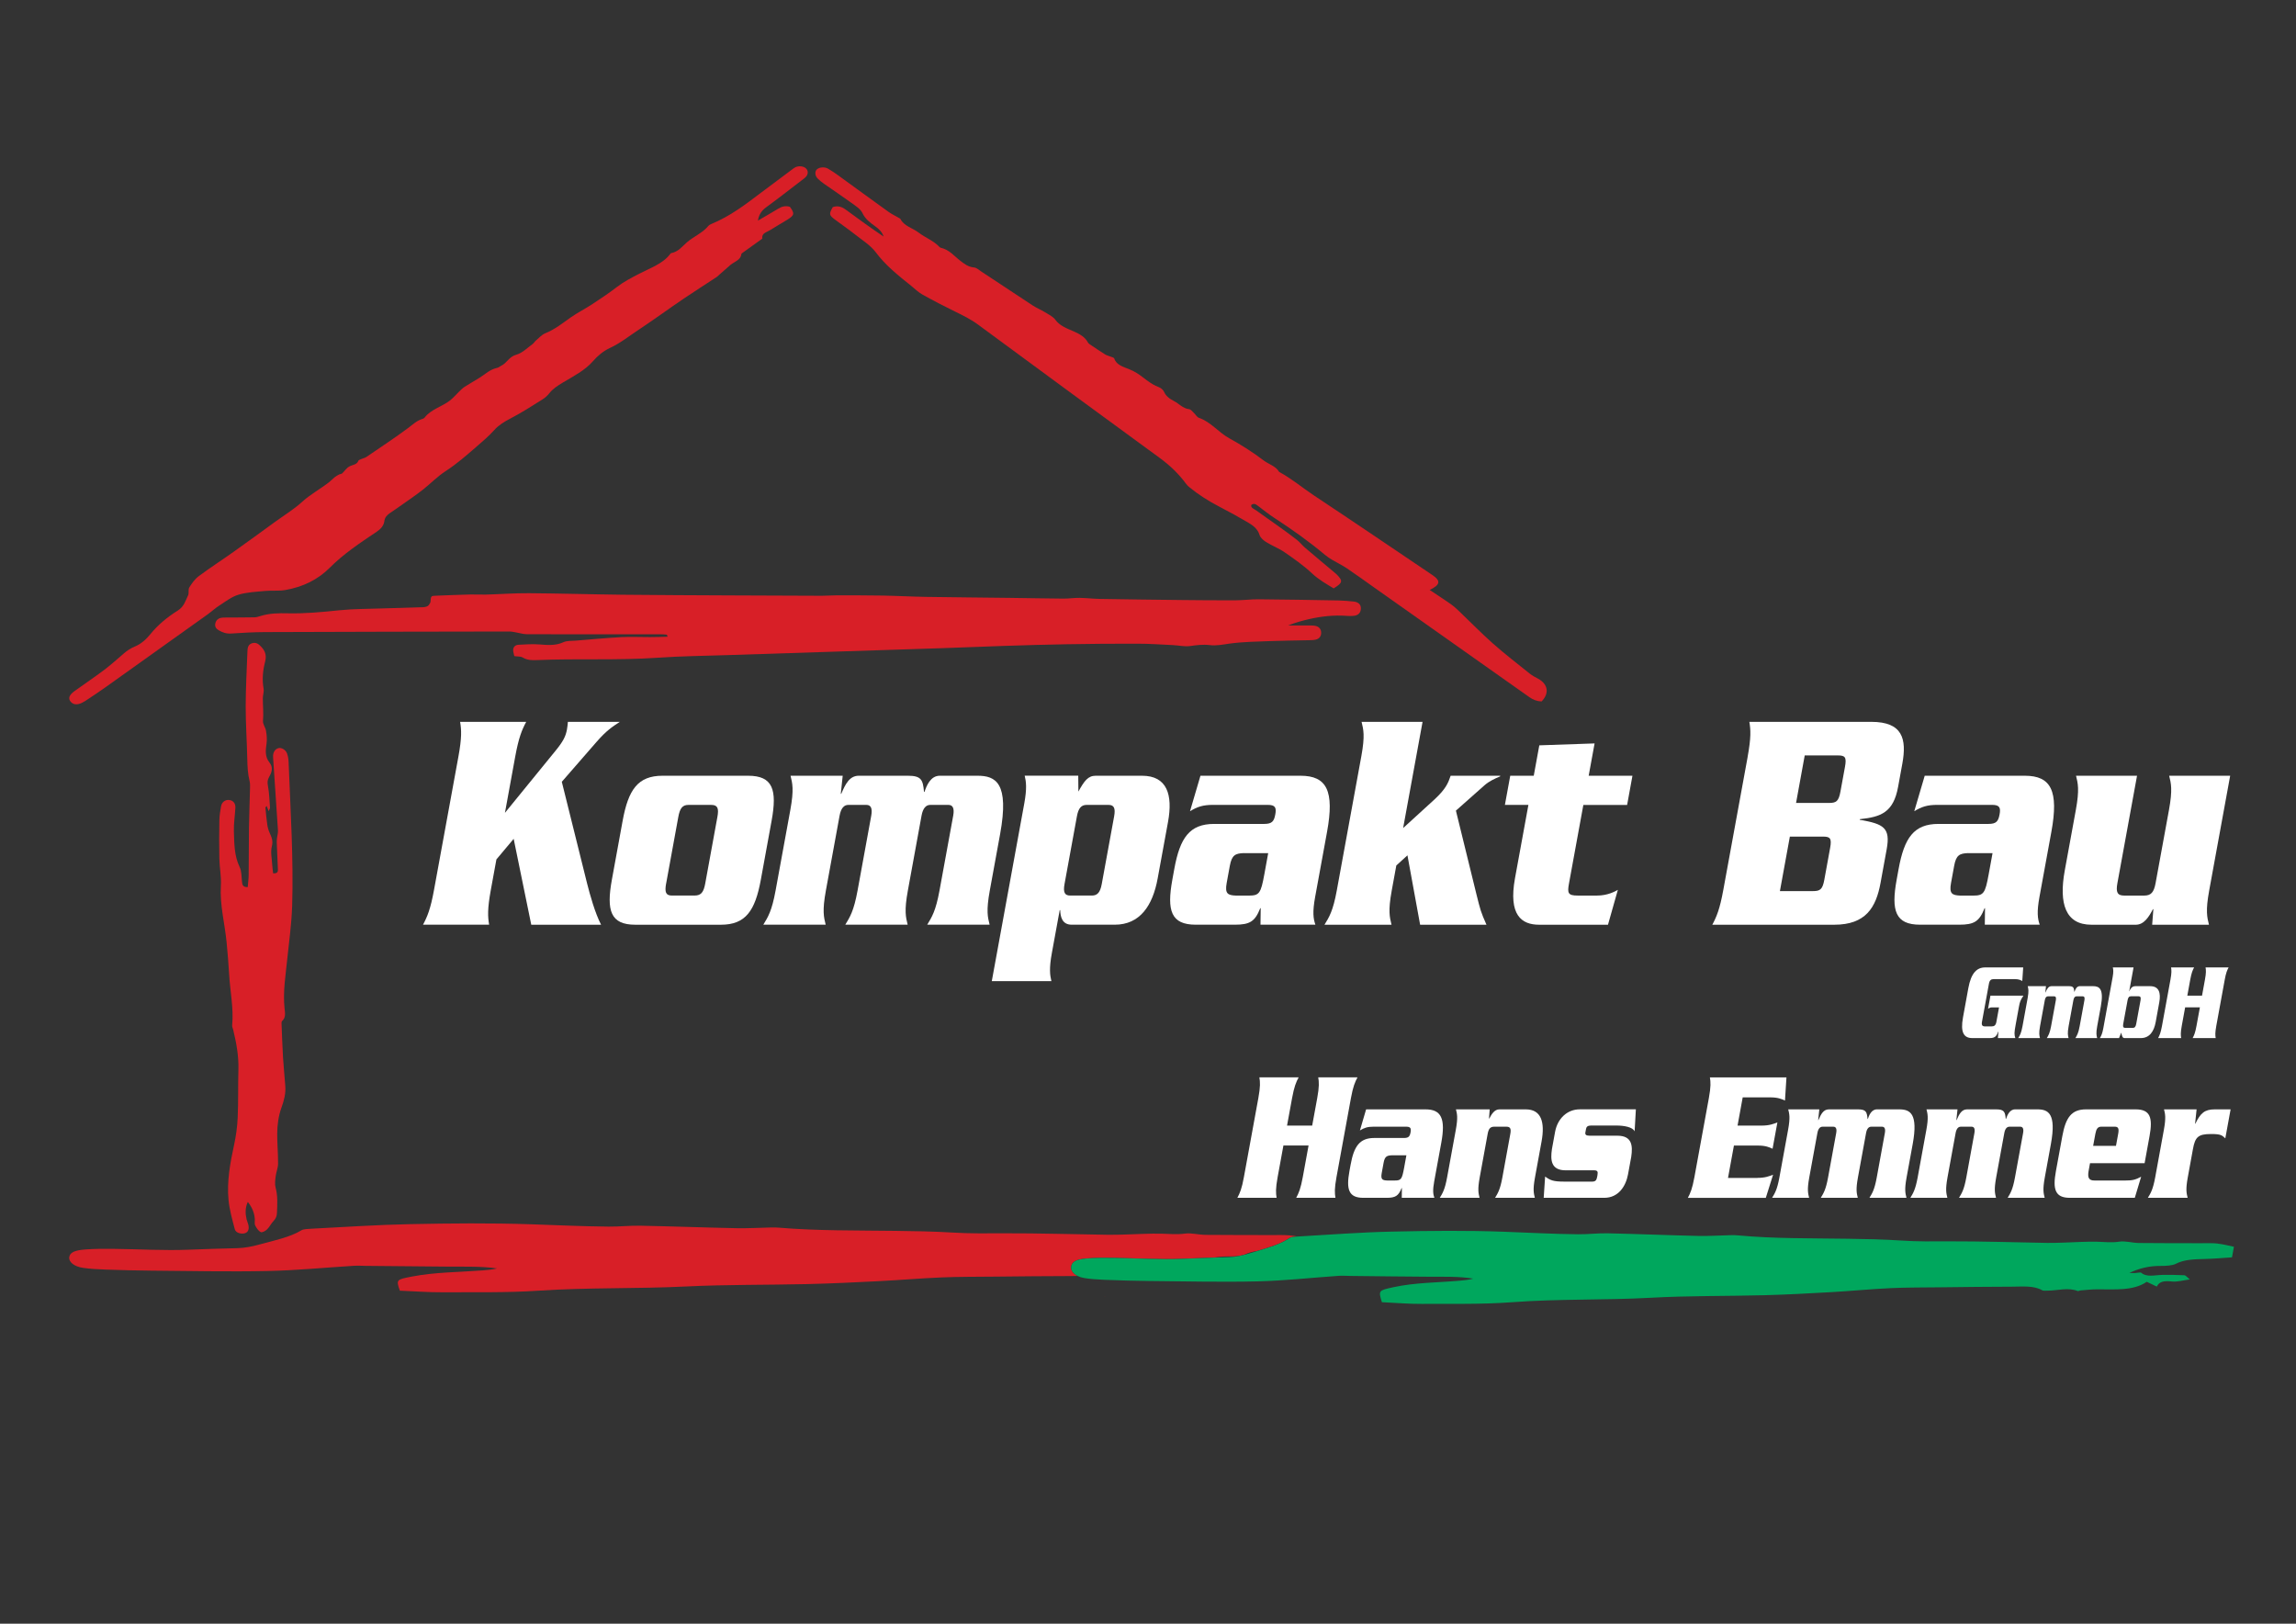 <?xml version="1.0" encoding="UTF-8"?>
<svg xmlns="http://www.w3.org/2000/svg" xmlns:xlink="http://www.w3.org/1999/xlink" id="Ebene_1" viewBox="0 0 841.89 595.28">
  <rect x="0" y="0" width="841.89" height="595.28" fill="#333333" stroke="none"/>
  <defs>
    <style>.cls-1{fill:none;}.cls-2{clip-path:url(#clippath);}.cls-3{fill:#00a75d;}.cls-4{fill:#fff;}.cls-5{fill:#d81f27;}</style>
    <clipPath id="clippath">
      <rect class="cls-1" width="841.89" height="595.28"></rect>
    </clipPath>
  </defs>
  <g class="cls-2">
    <g>
      <path class="cls-4" d="M215.25,323.8c1.09,4.3,2.89,10.81,5.15,15.22h-25.6l-6.45-31.49-6.33,7.55-2.04,11.15c-1.3,7.09-1.12,9.88-.63,12.78h-24.24c1.56-2.9,2.75-5.7,4.04-12.78l8.93-48.8c1.3-7.09,1.12-9.88,.63-12.79h24.24c-1.56,2.91-2.75,5.7-4.04,12.79l-3.76,20.57,18.37-22.54c3.07-3.72,3.92-5.58,4.37-8.02,.17-.93,.26-1.86,.34-2.79h19.03c-2.82,1.86-4.84,3.14-8.51,7.33l-12.75,14.64,9.25,37.19h0Z"></path>
      <path class="cls-4" d="M278.98,322.52c-2.08,11.38-5.58,16.5-14.62,16.5h-31.41c-9.04,0-10.67-5.11-8.59-16.5l3.95-21.62c2.08-11.39,5.58-16.5,14.62-16.5h31.41c9.05,0,10.67,5.11,8.59,16.5l-3.95,21.62h0Zm-34.73,1.39c-.57,3.14-.13,4.41,2.09,4.41h8.37c2.39,0,3.31-1.28,3.88-4.41l4.46-24.4c.58-3.14,.12-4.42-2.26-4.42h-8.36c-2.22,0-3.14,1.28-3.71,4.42l-4.46,24.4h0Z"></path>
      <path class="cls-4" d="M309,284.4l-.7,6.62h.17c1.49-3.49,3-6.62,6.42-6.62h18.01c4.95,0,5.53,1.51,5.91,5.93h.17c.75-2.21,2.19-5.93,5.61-5.93h13.83c6.66,0,11.74,2.55,8.3,21.38l-3.78,20.68c-1.38,7.55-.76,9.76-.07,12.55h-22.88c1.7-2.79,3.13-5,4.51-12.55l5.02-27.42c.51-2.79-.22-3.95-1.75-3.95h-6.66c-1.54,0-2.69,1.16-3.2,3.95l-5.01,27.42c-1.38,7.55-.76,9.76-.08,12.55h-22.87c1.7-2.79,3.13-5,4.51-12.55l5.01-27.42c.51-2.79-.22-3.95-1.75-3.95h-6.66c-1.54,0-2.69,1.16-3.2,3.95l-5.02,27.42c-1.38,7.55-.76,9.76-.08,12.55h-22.87c1.71-2.79,3.13-5,4.51-12.55l5.4-29.51c1.38-7.55,.76-9.76,.08-12.55h19.12Z"></path>
      <path class="cls-4" d="M395.37,284.4l.05,5.81c2.17-3.95,3.54-5.81,6.35-5.81h16.98c9.22,0,11.36,6.97,9.53,16.97l-3.79,20.68c-1.82,9.99-6.51,16.96-15.73,16.96h-15.79c-3.67,0-4.12-3.14-4.23-5.35h-.17l-2.89,15.8c-1.02,5.58-.7,8.02-.16,10.23h-21.85l11.9-65.08c1.02-5.58,.7-8.02,.16-10.23h19.63v.02Zm-5.04,39.74c-.55,3.02,.09,4.18,2.05,4.18h8.02c1.97,0,3.03-1.16,3.58-4.18l4.55-24.87c.55-3.02-.09-4.18-2.05-4.18h-8.02c-1.97,0-3.03,1.16-3.58,4.18l-4.55,24.87Z"></path>
      <path class="cls-4" d="M476.88,284.4c9.64,0,12.46,5.58,9.72,20.57l-4.36,23.82c-1.02,5.58-.7,8.02,.09,10.22h-20.14l.08-6.04h-.17c-1.92,4.88-3.84,6.04-9.3,6.04h-14.34c-9.05,0-10.67-5.11-8.59-16.5l.72-3.95c2.08-11.39,5.58-16.5,14.63-16.5h18.35c2.82,0,3.59-.93,4.05-3.49,.45-2.44,.04-3.49-2.77-3.49h-20.05c-3.76,0-5.76,.7-8.45,2.32l3.83-13.01h36.7Zm-20.81,28.36c-3.09,.12-4.39,.7-5.12,4.65l-1.15,6.28c-.72,3.95,.37,4.53,3.42,4.65h4.69c3.84,0,4.42-.81,5.69-7.79l1.42-7.78h-8.95Z"></path>
      <path class="cls-4" d="M512,317.29l-1.68,9.18c-1.38,7.56-.76,9.76-.08,12.55h-24.58c1.71-2.79,3.13-5,4.51-12.55l9.01-49.27c1.38-7.55,.76-9.76,.08-12.55h22.36l-7.12,38.93,11.58-10.57c4.11-3.84,4.92-5.93,5.84-8.6h18.18l-.04,.23c-1.94,.81-3.99,1.74-5.72,3.25l-10.49,9.3,7.53,30.68c1.43,5.7,1.56,6.39,3.68,11.16h-24.33l-4.65-25.45-4.09,3.72h0Z"></path>
      <path class="cls-4" d="M564.43,273.25l20.27-.7-2.17,11.86h16.05l-1.95,10.69h-16.05l-5.27,28.82c-.64,3.49-.39,4.41,3.2,4.41h7.08c3.92,0,6.59-1.51,7.64-2.09l-3.62,12.78h-25.26c-6.4,0-11.31-3.48-8.83-17.08l4.91-26.84h-8.62l1.96-10.69h8.62l2.04-11.16Z"></path>
      <path class="cls-4" d="M640.82,277.43c1.3-7.09,1.12-9.88,.63-12.79h44.72c11.52,0,13.02,6.28,11.37,15.34l-1.55,8.49c-1.72,9.41-6.29,11.04-14.03,11.85l-.04,.23c8.77,1.51,11.33,2.9,9.88,10.81l-2.25,12.32c-1.66,9.07-5.45,15.34-16.97,15.34h-44.72c1.56-2.9,2.75-5.7,4.04-12.78l8.93-48.8h-.01Zm11.82,49.26h12.12c2.64,0,3.52-.58,4.18-4.18l2.12-11.62c.66-3.6,0-4.18-2.64-4.18h-12.12l-3.65,19.99h0Zm5.91-32.32h12.12c2.65,0,3.52-.58,4.18-4.18l1.66-9.06c.66-3.6,0-4.18-2.64-4.18h-12.12l-3.18,17.43h-.02Z"></path>
      <path class="cls-4" d="M742.47,284.4c9.64,0,12.46,5.58,9.72,20.57l-4.36,23.82c-1.02,5.58-.7,8.02,.09,10.22h-20.14l.08-6.04h-.17c-1.92,4.88-3.83,6.04-9.3,6.04h-14.34c-9.05,0-10.67-5.11-8.59-16.5l.72-3.95c2.08-11.39,5.58-16.5,14.62-16.5h18.35c2.82,0,3.58-.93,4.05-3.49,.45-2.44,.04-3.49-2.77-3.49h-20.06c-3.75,0-5.76,.7-8.45,2.32l3.83-13.01h36.72Zm-20.8,28.36c-3.1,.12-4.4,.7-5.12,4.65l-1.15,6.28c-.73,3.95,.37,4.53,3.42,4.65h4.69c3.84,0,4.42-.81,5.69-7.79l1.42-7.78h-8.95Z"></path>
      <path class="cls-4" d="M789.15,339.02l.44-5.7h-.16c-1.45,2.79-3.26,5.7-6.26,5.7h-16.3c-9.47,0-11.99-7.67-9.77-19.87l4.06-22.19c1.38-7.55,.76-9.76,.08-12.55h22.36l-7.2,39.39c-.62,3.37,.03,4.53,2.5,4.53h7.34c2.47,0,3.54-1.16,4.16-4.53l4.91-26.84c1.38-7.55,.76-9.76,.08-12.55h22.36l-7.69,42.07c-1.38,7.55-.76,9.76-.08,12.55h-20.83Z"></path>
      <path class="cls-4" d="M481.15,412.65l1.85-10.08c.77-4.21,.66-5.86,.37-7.59h14.39c-.92,1.73-1.63,3.38-2.4,7.59l-5.3,28.98c-.77,4.21-.67,5.87-.38,7.59h-14.39c.93-1.73,1.64-3.38,2.41-7.59l2.12-11.59h-9.22l-2.12,11.59c-.77,4.21-.67,5.87-.38,7.59h-14.39c.93-1.73,1.64-3.38,2.4-7.59l5.3-28.98c.77-4.21,.67-5.86,.38-7.59h14.39c-.92,1.73-1.63,3.38-2.4,7.59l-1.85,10.08h9.22Z"></path>
      <path class="cls-4" d="M522.72,406.71c5.73,0,7.4,3.32,5.77,12.21l-2.59,14.15c-.61,3.31-.42,4.76,.05,6.07h-11.95l.04-3.59h-.1c-1.14,2.9-2.28,3.59-5.52,3.59h-8.51c-5.37,0-6.34-3.04-5.1-9.8l.43-2.35c1.23-6.76,3.31-9.79,8.68-9.79h10.89c1.67,0,2.13-.55,2.41-2.07,.26-1.45,.03-2.07-1.65-2.07h-11.91c-2.23,0-3.42,.41-5.01,1.38l2.27-7.73h21.8Zm-12.35,16.84c-1.83,.07-2.61,.41-3.04,2.76l-.68,3.72c-.43,2.35,.21,2.69,2.03,2.76h2.79c2.28,0,2.62-.48,3.38-4.62l.84-4.62h-5.32Z"></path>
      <path class="cls-4" d="M546.24,406.71l-.26,3.38h.1c.86-1.65,1.93-3.38,3.7-3.38h9.68c5.62,0,7.12,4.56,5.79,11.8l-2.41,13.18c-.82,4.49-.45,5.79-.05,7.45h-14.59c1.01-1.66,1.86-2.97,2.68-7.45l2.91-15.94c.37-2-.01-2.69-1.48-2.69h-4.36c-1.47,0-2.11,.68-2.47,2.69l-2.91,15.94c-.82,4.49-.45,5.79-.05,7.45h-14.59c1.01-1.66,1.86-2.97,2.68-7.45l3.21-17.53c.82-4.48,.45-5.79,.04-7.45h12.38Z"></path>
      <path class="cls-4" d="M593.07,416.37c5.47,0,5.64,3.79,5.07,7.73l-1.19,6.48c-.76,4.14-3.39,8.56-8.71,8.56h-22.2l.52-7.8c1.92,1.38,2.9,1.86,7.1,1.86h10.09c1.22,0,1.64-.42,1.89-1.72l.12-.7c.24-1.31-.04-1.72-1.25-1.72h-10.39c-5.48,0-5.64-3.8-5.06-7.8l1.15-6.28c.91-4.96,4.5-8.28,9.06-8.28h20.57l-.46,8.08c-.67-1.59-3.92-2.14-6.7-2.14h-9.27c-1.16,0-1.7,.42-1.83,1.17l-.26,1.38c-.13,.76,.24,1.17,1.41,1.17h10.34Z"></path>
      <path class="cls-4" d="M644.36,431.83c2.89,0,4.42-.62,5.79-1.17l-2.67,8.49h-28.58c.92-1.73,1.63-3.38,2.4-7.59l5.3-28.98c.77-4.21,.67-5.86,.38-7.59h28.07l-.54,8.49c-1.22-.55-2.52-1.17-5.41-1.17h-10.09l-1.89,10.35h8.82c2.84,0,4.37-.62,5.79-1.17l-1.77,9.66c-1.22-.56-2.52-1.17-5.36-1.17h-8.81l-2.17,11.87h10.74v-.02Z"></path>
      <path class="cls-4" d="M667.1,406.71l-.42,3.93h.1c.89-2.07,1.78-3.93,3.81-3.93h10.69c2.94,0,3.28,.9,3.51,3.52h.1c.44-1.31,1.3-3.52,3.33-3.52h8.21c3.95,0,6.97,1.52,4.92,12.7l-2.25,12.28c-.82,4.49-.45,5.79-.04,7.45h-13.58c1.02-1.66,1.86-2.97,2.68-7.45l2.97-16.28c.3-1.66-.13-2.34-1.04-2.34h-3.95c-.91,0-1.6,.68-1.9,2.34l-2.98,16.28c-.82,4.49-.46,5.79-.05,7.45h-13.58c1.01-1.66,1.86-2.97,2.68-7.45l2.98-16.28c.3-1.66-.13-2.34-1.04-2.34h-3.96c-.91,0-1.6,.68-1.9,2.34l-2.98,16.28c-.82,4.49-.45,5.79-.05,7.45h-13.58c1.01-1.66,1.86-2.97,2.68-7.45l3.2-17.53c.82-4.48,.45-5.79,.04-7.45h11.4Z"></path>
      <path class="cls-4" d="M717.77,406.71l-.42,3.93h.1c.89-2.07,1.78-3.93,3.81-3.93h10.69c2.94,0,3.28,.9,3.51,3.52h.1c.44-1.31,1.3-3.52,3.33-3.52h8.21c3.95,0,6.97,1.52,4.92,12.7l-2.24,12.28c-.82,4.49-.45,5.79-.04,7.45h-13.58c1.01-1.66,1.86-2.97,2.68-7.45l2.98-16.28c.3-1.66-.13-2.34-1.04-2.34h-3.95c-.91,0-1.6,.68-1.9,2.34l-2.98,16.28c-.82,4.49-.46,5.79-.05,7.45h-13.58c1.01-1.66,1.86-2.97,2.68-7.45l2.97-16.28c.3-1.66-.12-2.34-1.04-2.34h-3.95c-.91,0-1.59,.68-1.9,2.34l-2.98,16.28c-.81,4.49-.45,5.79-.04,7.45h-13.58c1.01-1.66,1.85-2.97,2.68-7.45l3.2-17.53c.82-4.48,.45-5.79,.04-7.45h11.37Z"></path>
      <path class="cls-4" d="M766.36,426.44l-.55,3.04c-.38,2.35,.21,3.31,2.13,3.31h11.5c2.28,0,3.53-.21,5.67-1.38l-2.33,7.73h-23.82c-5.37,0-6.34-3.04-5.1-9.8l2.35-12.83c1.24-6.76,3.32-9.8,8.69-9.8h18.19c5.37,0,6.34,3.04,5.1,9.8l-1.81,9.93h-20.02Zm9.52-6.35l.81-4.41c.34-1.86,.08-2.62-1.24-2.62h-4.92c-1.32,0-1.86,.76-2.21,2.62l-.81,4.41h8.37Z"></path>
      <path class="cls-4" d="M805.44,406.71l-.55,5.25h.1c1.87-3.87,3.39-5.25,7.09-5.25h5.83l-1.94,10.62c-1.26-1.17-1.69-1.58-5.24-1.58-4.71,0-5.83,1.1-6.63,5.52l-1.9,10.42c-.82,4.49-.45,5.79-.04,7.45h-14.59c1.01-1.66,1.85-2.97,2.68-7.45l3.2-17.53c.82-4.48,.45-5.79,.04-7.45h11.95Z"></path>
      <path class="cls-4" d="M741.93,365.03c-1.12,1.74-1.3,2.27-1.63,4.05l-1.17,6.4c-.59,3.2-.57,3.72-.16,5.1h-6.39l.2-2.39h-.06c-.6,1.5-1.03,2.39-3.09,2.39h-6.42c-3.09,0-4.45-2.02-3.42-7.61l1.95-10.69c1.02-5.58,3.11-7.61,6.21-7.61h13.91l-.34,4.98c-.73-.4-1.39-.69-2.79-.69h-7.7c-.95,0-1.5,.41-1.73,1.66l-2.56,14.01c-.23,1.26,.17,1.66,1.12,1.66h2.44c.95,0,1.5-.4,1.73-1.66l.97-5.3h-2.71c-.53,0-.91,.24-1.31,.48l.87-4.78h12.08Z"></path>
      <path class="cls-4" d="M750.21,361.54l-.24,2.31h.06c.52-1.21,1.04-2.31,2.24-2.31h6.27c1.73,0,1.93,.53,2.06,2.07h.06c.27-.77,.77-2.07,1.95-2.07h4.82c2.32,0,4.09,.89,2.89,7.45l-1.32,7.21c-.48,2.63-.27,3.4-.03,4.37h-7.97c.59-.97,1.09-1.74,1.57-4.37l1.75-9.55c.18-.97-.08-1.38-.61-1.38h-2.32c-.53,0-.94,.41-1.12,1.38l-1.75,9.55c-.48,2.63-.26,3.4-.03,4.37h-7.97c.59-.97,1.09-1.74,1.57-4.37l1.75-9.55c.18-.97-.08-1.38-.61-1.38h-2.32c-.53,0-.94,.41-1.12,1.38l-1.75,9.55c-.48,2.63-.27,3.4-.03,4.37h-7.97c.6-.97,1.09-1.74,1.57-4.37l1.88-10.28c.48-2.63,.27-3.4,.03-4.37h6.69Z"></path>
      <path class="cls-4" d="M769.98,380.57c.47-.77,.89-1.62,1.25-3.56l3.43-18.78c.35-1.94,.25-2.8,.06-3.56h7.61l-1.6,8.74h.05c.32-.77,.88-1.86,2.16-1.86h5.5c3.21,0,3.95,2.43,3.32,5.91l-1.31,7.21c-.64,3.49-2.27,5.91-5.48,5.91h-5.91c-.75,0-.99-.65-1.24-2.02l-.82,2.02h-7.02Zm8.56-5.19c-.19,1.05,.04,1.46,.72,1.46h2.8c.68,0,1.05-.41,1.24-1.46l1.59-8.67c.19-1.05-.03-1.46-.71-1.46h-2.8c-.68,0-1.06,.41-1.25,1.46l-1.59,8.67h0Z"></path>
      <path class="cls-4" d="M807.43,365.03l1.08-5.91c.45-2.47,.39-3.45,.22-4.45h8.45c-.54,1.01-.96,1.99-1.41,4.45l-3.11,17c-.45,2.47-.39,3.44-.22,4.45h-8.45c.55-1.01,.96-1.98,1.41-4.45l1.25-6.8h-5.41l-1.24,6.8c-.45,2.47-.39,3.44-.22,4.45h-8.44c.54-1.01,.95-1.98,1.41-4.45l3.11-17c.45-2.47,.39-3.45,.22-4.45h8.45c-.54,1.01-.96,1.99-1.41,4.45l-1.08,5.91h5.39Z"></path>
      <path class="cls-5" d="M454.73,461.06c.67-.17,1.33-.35,1.96-.55,.96-.3,1.93-.58,2.9-.86-1.58,.24-3.1,.62-4.51,1.28-.11,.04-.23,.09-.35,.13"></path>
      <path class="cls-5" d="M449.32,461.63c-1.9-.02-3.67,.13-5.36,.4,1.78-.05,3.57-.11,5.36-.17,1.26-.04,2.55-.2,3.8-.44-1.21,.17-2.62,.21-3.8,.21"></path>
      <path class="cls-5" d="M107.12,332.59c.55-17.79-.61-35.54-1.3-53.3-.04-1.02-.22-2.08-.56-3.04-.49-1.36-2.01-2.23-3.08-1.99-1.35,.31-2.16,1.65-2.05,3.29,.61,8.95,1.22,17.9,1.79,26.86,.06,.91-.23,1.85-.34,2.77-.06,.53-.12,1.07-.1,1.61,.13,3.35,.27,6.7,.42,10.05,.06,1.16-.64,1.35-1.74,1.36-.12-1.03-.28-1.99-.33-2.97-.12-2.33-.7-4.79-.15-6.95,.54-2.05-.13-3.42-.85-5.04-.41-.93-.69-1.95-.83-2.94-.3-2.05-.48-4.11-.67-6.17-.02-.18,.27-.4,.46-.66,.22,.6,.4,1.08,.72,1.93,.26-.69,.51-1.01,.49-1.33-.19-2.63-.26-5.28-.74-7.87-.24-1.29-.26-2.18,.44-3.39,.91-1.59,1.59-3.44,.11-5.26-1.71-2.11-1.43-4.51-1.07-6.99,.22-1.51,.05-3.11-.2-4.63-.2-1.23-1.21-2.45-1.11-3.61,.25-2.79-.06-5.54-.06-8.3,0-1.2,.48-2.43,.28-3.57-.59-3.34-.28-6.62,.55-9.83,.56-2.15,.17-3.8-1.34-5.42-.99-1.07-1.91-1.82-3.39-1.39-1.63,.47-1.7,1.87-1.75,3.19-.25,6.68-.62,13.37-.63,20.06,0,6.4,.45,12.8,.58,19.2,.06,2.75,.18,5.44,.85,8.12,.2,.81,.18,1.68,.16,2.52-.12,4.91-.32,9.81-.39,14.72-.08,5.67-.04,11.34-.11,17.01-.01,1.49-.21,2.98-.34,4.6-1.97,.03-2-1-2.12-2.1-.19-1.77-.11-3.72-.85-5.26-2.01-4.18-1.96-8.63-2.11-13.04-.1-2.9,.41-5.82,.55-8.73,.08-1.6-.84-2.63-2.21-2.8-1.47-.19-2.76,.71-3.04,2.29-.3,1.67-.59,3.36-.62,5.05-.08,4.72-.12,9.44-.01,14.16,.07,3.3,.76,6.62,.56,9.89-.44,7.08,1.44,13.86,2.1,20.79,.36,3.86,.71,7.71,.92,11.57,.34,6.29,1.72,12.52,1.12,18.88-.05,.53,.26,1.09,.39,1.64,1.15,4.79,2.05,9.58,1.9,14.55-.17,5.86,0,11.73-.26,17.58-.15,3.37-.61,6.77-1.33,10.07-1.45,6.66-2.68,13.36-2.03,20.18,.35,3.63,1.38,7.2,2.31,10.75,.34,1.31,2.48,1.89,3.85,1.37,1.08-.41,1.49-1.56,1.08-3.15-.16-.64-.47-1.25-.62-1.89-.47-2.08-.58-4.16,.45-6.38,1.6,2.02,2.43,4.07,2.57,6.38,.04,.76-.18,1.63,.13,2.24,.48,.94,1.16,1.99,2.04,2.44,.5,.26,1.74-.42,2.33-1,.92-.89,1.46-2.16,2.36-3.07,.88-.89,1.22-1.85,1.26-3.03,.12-3.08,.33-6.13-.5-9.2-.35-1.28-.14-2.77,.02-4.15,.19-1.55,.87-3.08,.88-4.63,.03-3.67-.33-7.35-.31-11.02,.02-3.27,.47-6.54,1.59-9.63,.91-2.53,1.57-5.06,1.38-7.75-.26-3.56-.63-7.12-.85-10.68-.24-4.13-.37-8.28-.54-12.41,0-.26,.03-.64,.2-.79,1.44-1.29,1.09-3,.92-4.53-.67-6.27,.41-12.42,1.03-18.61,.62-6.2,1.53-12.4,1.72-18.62"></path>
      <path class="cls-5" d="M404.73,475.16c.23,.03,.51,.04,.8,.04h-.18c-.21,0-.42-.02-.62-.03"></path>
      <path class="cls-5" d="M493.72,225.79c.85,.06,1.71,.06,2.55,0,1.74-.15,2.67-1.08,2.73-2.66,.06-1.49-.88-2.42-2.72-2.6-1.79-.17-3.58-.36-5.37-.39-9.8-.18-19.6-.35-29.39-.43-2.83-.02-5.66,.36-8.5,.37-6.6,.03-13.21-.03-19.81-.1-9.91-.11-19.83-.23-29.74-.4-2.54-.04-5.07-.35-7.61-.39-1.97-.03-3.96,.29-5.93,.27-6.61-.05-13.22-.19-19.84-.27-10.19-.13-20.39-.2-30.58-.36-5.29-.09-10.58-.39-15.86-.48-5.64-.09-11.28-.09-16.92-.09-1.78,0-3.56,.16-5.35,.16-11.14-.03-22.29-.08-33.43-.13-13.23-.07-26.46-.1-39.69-.25-11.43-.13-22.87-.48-34.3-.56-5.28-.04-10.56,.36-15.84,.51-1.88,.05-3.78-.09-5.66-.04-4.25,.11-8.49,.28-12.74,.45-1.71,.07-1.69,.09-1.87,2.27-.02,.26-.23,.49-.35,.74-.51,.99-1.44,1.16-2.4,1.19-4.91,.16-9.82,.28-14.72,.45-5.38,.19-10.78,.15-16.12,.7-6.21,.64-12.41,1.24-18.67,1.1-3.4-.08-6.8-.04-10.1,1-.71,.23-1.46,.46-2.19,.47-3.58,.07-7.15,.05-10.73,.08-.56,0-1.15,0-1.69,.14-1.09,.3-1.78,1.06-1.96,2.2-.17,1.06,.34,1.76,1.26,2.31,1.41,.84,2.83,1.32,4.55,1.21,4.15-.28,8.3-.51,12.45-.53,29.88-.11,59.75-.17,89.64-.21,.83,0,1.67,.21,2.5,.35,1.28,.21,2.56,.64,3.85,.64,9.91,.05,19.83,.03,29.74,.03h19.01c.85,0,1.7,.02,2.54,.13,.14,.02,.23,.47,.33,.76-2.13,.05-4.26,.14-6.38,.14-3.48,.02-6.97-.17-10.43,0-5.65,.31-11.28,.83-16.92,1.3-1.5,.12-3.15-.02-4.46,.57-2.91,1.34-5.82,1.04-8.83,.82-2.53-.18-5.08-.03-7.62,.12-1.46,.09-2.17,1.04-1.94,2.54,.09,.54,.24,1.07,.37,1.63,1.12,.17,2.31,.03,3.12,.52,1.68,1.01,3.43,1,5.21,.93,14.72-.63,29.48,.16,44.2-.86,8.48-.59,17.01-.69,25.51-.96,26.27-.86,52.54-1.69,78.82-2.55,7.46-.24,14.93-.57,22.39-.82,7.75-.25,15.49-.49,23.24-.62,8.7-.15,17.4-.23,26.09-.2,4.34,0,8.68,.31,13.02,.52,2.07,.1,4.18,.63,6.2,.34,2.42-.34,4.77-.65,7.24-.34,2.42,.3,4.8-.21,7.22-.55,4.84-.67,9.77-.73,14.67-.92,4.82-.19,9.64-.21,14.46-.33,.84-.02,1.72-.03,2.52-.22,1.24-.3,1.94-1.2,1.95-2.47,.02-1.28-.7-2.2-1.91-2.51-.9-.23-1.87-.2-2.8-.21-2.46-.03-4.91,0-7.37,0,2.56-1.04,5.08-1.73,7.63-2.32,4.52-1.03,9.09-1.53,13.73-1.2"></path>
      <path class="cls-5" d="M30.98,257.17c2.72-1.77,5.4-3.58,8.03-5.44,12.4-8.83,24.79-17.67,37.17-26.52,1.48-1.06,2.78-2.3,4.33-3.28,2.23-1.42,4.4-3.15,6.96-3.91,3.08-.92,6.53-1.06,9.85-1.38,2.38-.23,4.87,.08,7.2-.31,6.57-1.12,12.11-3.89,16.36-8.16,5.03-5.06,11.11-9.13,17.22-13.21,1.53-1.02,2.63-2.28,2.83-3.91,.15-1.23,.84-2.11,1.92-2.86,1.13-.78,2.28-1.53,3.39-2.33,3.01-2.14,6.1-4.19,8.97-6.46,2.77-2.2,5.12-4.69,8.22-6.7,4.09-2.65,7.7-5.83,11.3-8.95,2.27-1.97,4.57-3.92,6.55-6.13,1.5-1.69,3.59-3.01,5.87-4.19,4.07-2.09,7.86-4.57,11.7-6.96,.98-.61,1.88-1.41,2.54-2.26,1.29-1.64,3.02-2.79,4.92-3.92,3.96-2.37,8.17-4.47,11.13-7.89,1.62-1.87,3.74-3.68,6.13-4.79,4.01-1.86,7.18-4.48,10.7-6.78,2.87-1.89,5.65-3.87,8.47-5.82,2.72-1.89,5.4-3.82,8.17-5.67,3.95-2.64,7.96-5.22,11.94-7.83,.33-.21,.57-.51,.85-.76,1.35-1.18,2.7-2.37,4.05-3.55,1.45-1.27,3.9-1.84,4.07-4.02,.02-.27,.51-.53,.82-.76,2.09-1.51,4.2-3.01,6.3-4.52,.23-.17,.63-.4,.6-.56-.34-1.87,1.66-2.21,2.88-3,2.06-1.33,4.26-2.53,6.35-3.84,2.55-1.58,2.65-2.28,.86-4.69-1.68-.5-3.06-.06-4.41,.78-2.31,1.42-4.7,2.76-7.31,4.29,.36-2.2,1.33-3.66,3.08-4.93,4.33-3.15,8.52-6.44,12.76-9.68,.61-.47,1.27-.92,1.77-1.46,.92-1.01,.86-2.33-.03-3.11-.91-.8-2.51-.98-3.78-.41-.36,.16-.68,.4-.99,.63-3.88,2.9-7.79,5.79-11.65,8.71-5.69,4.31-11.34,8.66-18.35,11.53-.37,.15-.75,.38-.97,.65-2.03,2.53-5.38,3.89-7.88,6.03-1.69,1.45-3.07,3.45-5.8,3.97-.16,.03-.28,.25-.39,.4-2.69,3.53-7.34,5.07-11.32,7.16-2.83,1.48-5.62,2.89-8.09,4.8-2.9,2.24-6,4.31-9.11,6.35-2.61,1.71-5.48,3.15-8.01,4.93-2.93,2.06-5.64,4.29-9.18,5.72-1.34,.54-2.32,1.71-3.42,2.63-.5,.42-.81,1.02-1.34,1.4-1.9,1.35-3.63,3.21-5.85,3.82-2.83,.78-3.44,3.13-5.69,4.12-.45,.2-.82,.61-1.3,.71-2.69,.55-4.38,2.28-6.44,3.58-1.8,1.15-3.71,2.18-5.5,3.34-.81,.52-1.47,1.21-2.15,1.86-1.07,1.03-2,2.17-3.18,3.11-2.91,2.32-7.12,3.33-9.38,6.33-.15,.21-.45,.4-.73,.48-2.23,.65-3.63,2.11-5.33,3.36-4.97,3.68-10.18,7.12-15.33,10.63-.47,.32-1.12,.44-1.67,.69-.45,.21-1.16,.39-1.26,.7-.5,1.45-2.15,1.45-3.32,2.09-1.08,.6-1.73,1.72-2.64,2.55-.24,.22-.78,.21-1.11,.39-.58,.31-1.16,.64-1.65,1.03-.67,.53-1.22,1.16-1.89,1.69-3.22,2.54-6.98,4.54-10.01,7.31-2.91,2.67-6.47,4.84-9.76,7.22-5.12,3.71-10.22,7.46-15.4,11.12-4.21,2.99-8.59,5.81-12.71,8.88-1.48,1.1-2.56,2.65-3.49,4.14-.51,.83-.03,2.05-.46,2.94-.96,1.96-1.46,4.1-3.77,5.55-3.92,2.45-7.34,5.3-10.12,8.74-1.41,1.74-3.33,3.5-5.53,4.41-1.67,.69-2.9,1.52-4.11,2.55-2.37,2.02-4.65,4.12-7.15,6.01-3.56,2.68-7.31,5.19-10.95,7.81-2.05,1.48-2.45,2.78-1.33,3.99,1.1,1.2,2.84,1.17,4.98-.21"></path>
      <path class="cls-5" d="M392.77,464.37c.22-1.73,1.64-2.68,5.54-3.01,3.27-.28,6.64-.26,9.96-.22,8.58,.11,17.2,.72,25.7,.32,3.79-.18,7.57-.31,11.35-.44,1.68-.27,3.44-.42,5.34-.4,1.18,0,2.59-.04,3.79-.21,.54-.11,1.08-.23,1.6-.36,.12-.05,.24-.09,.35-.14,1.41-.65,2.92-1.04,4.5-1.28,4.32-1.27,8.67-2.53,11.89-4.77,.54-.37,1.77-.49,2.85-.56-.9-.17-1.82-.31-2.75-.39-2.17-.2-4.46-.1-6.7-.11-8.05-.03-16.1,0-24.13-.08-2.53-.02-5.28-.78-7.51-.47-3.1,.43-5.83,.09-8.76,.03-4.24-.09-8.5,.18-12.75,.3-2.23,.05-4.46,.15-6.69,.11-12.69-.18-25.37-.58-38.05-.54-6.35,.02-12.61,.12-18.95-.27-7.01-.43-14.13-.54-21.2-.63-14.18-.18-28.4,.01-42.48-1.16-.9-.08-1.85-.1-2.77-.08-4.27,.09-8.54,.35-12.79,.27-11.75-.24-23.49-.68-35.24-.91-3.88-.09-7.8,.37-11.7,.33-9.51-.09-18.99-.54-28.47-.86-14.71-.49-29.55-.35-44.3-.05-12.11,.24-24.18,1.07-36.26,1.68-1.24,.06-2.91,.14-3.57,.55-4.2,2.59-10.19,3.79-15.74,5.31-2.38,.66-5.16,1.2-7.81,1.27-5.93,.16-11.84,.31-17.77,.56-9.04,.37-18.23-.2-27.36-.3-3.53-.04-7.12-.05-10.6,.21-4.16,.31-5.66,1.2-5.9,2.83-.25,1.73,1.74,3.44,5.12,3.93,2.67,.38,5.49,.52,8.27,.62,5.59,.19,11.2,.35,16.8,.39,14.19,.11,28.4,.43,42.56,.13,10.59-.21,21.11-1.27,31.66-1.91,1.46-.09,2.97,.02,4.47,.03,10.26,.1,20.52,.22,30.78,.28,5.76,.03,11.54-.16,17.23,.66-1.76,.42-3.53,.58-5.32,.72-8.63,.66-17.48,.63-25.82,2.24-5.8,1.11-5.95,1.13-4.52,5.19,5.25,.21,10.39,.62,15.52,.59,11.75-.08,23.46,.21,35.24-.58,17.96-1.21,36.18-.66,54.26-1.55,14.66-.72,29.49-.53,44.23-.87,8.76-.21,17.49-.62,26.21-1.07,7.75-.39,15.46-1.06,23.21-1.38,6.43-.27,12.92-.22,19.37-.29,9.33-.08,18.66-.21,27.99-.21,.82,0,1.65-.02,2.49-.04-1.67-.83-2.56-2.11-2.39-3.41"></path>
      <path class="cls-5" d="M301.96,67.25c3.35,2.35,6.79,4.63,10.1,7.03,1.55,1.13,3.46,2.3,4.15,3.79,1.01,2.18,2.81,3.55,4.78,4.95,1.41,1,2.54,2.17,3,3.71-4.72-3.19-9.29-6.48-13.8-9.82-1.45-1.08-2.94-1.63-4.84-.97-1.44,2.61-1.4,2.91,.95,4.67,2.25,1.69,4.61,3.29,6.81,5.03,2.79,2.22,6.07,4.23,8.04,6.88,3.52,4.74,8.21,8.48,12.94,12.26,1.36,1.08,2.57,2.33,4.11,3.19,3.88,2.17,7.86,4.23,11.89,6.2,2.98,1.46,5.92,2.9,8.53,4.83,22.16,16.33,44.35,32.64,66.61,48.88,3.81,2.78,7.02,5.89,9.65,9.46,.33,.44,.71,.86,1.15,1.22,3.37,2.75,7.07,5.13,11.1,7.21,3.62,1.87,7.18,3.83,10.65,5.88,1.87,1.1,3.46,2.42,4.06,4.47,.29,.97,1.36,1.94,2.38,2.58,2.19,1.37,4.76,2.35,6.85,3.8,3.51,2.43,7.04,4.91,10.04,7.73,2.38,2.24,5.17,3.83,7.92,5.48,3.35-2.08,3.46-2.71,1.12-5.1-.21-.2-.42-.39-.64-.57-3.66-3.07-7.34-6.13-10.97-9.23-1.07-.92-1.9-2.03-3.02-2.91-2.27-1.79-4.65-3.48-7.02-5.18-2.65-1.91-5.37-3.76-8.01-5.68-.73-.52-1.94-.84-1.66-1.93,1.05-.75,1.74-.17,2.46,.37,2.01,1.5,3.94,3.08,6.07,4.46,6.47,4.19,12.68,8.62,18.45,13.46,.81,.68,1.72,1.28,2.65,1.84,1.76,1.05,3.67,1.95,5.35,3.08,3.42,2.3,6.73,4.71,10.08,7.08,18.98,13.41,37.96,26.81,56.94,40.22,1.3,.92,2.77,1.5,4.43,1.55,2.93-2.99,2.37-6.34-1.25-8.33-1.05-.57-2.15-1.12-3.03-1.83-4.58-3.67-9.25-7.28-13.6-11.12-4.28-3.8-8.21-7.85-12.33-11.78-.95-.91-1.94-1.82-3.04-2.6-2.54-1.78-5.17-3.49-7.78-5.23,3.87-1.83,4.17-3.33,1.02-5.44-14.46-9.76-28.91-19.55-43.46-29.2-4.29-2.85-8.13-6.14-12.76-8.63-1.16-2.12-3.91-2.83-5.81-4.29-3.87-2.98-8.14-5.64-12.53-8.07-4-2.21-6.52-5.84-11.07-7.47-.76-.28-1.18-1.17-1.81-1.75-.55-.51-1.09-1.32-1.75-1.4-2.45-.32-3.7-2.04-5.59-2.99-1.59-.81-2.98-1.85-3.67-3.44-.29-.66-1.11-1.37-1.89-1.66-3.25-1.2-5.4-3.51-8.14-5.21-.82-.51-1.7-.96-2.63-1.33-2.28-.92-4.78-1.56-5.57-3.97-.13-.38-1.14-.56-1.74-.82-.52-.22-1.11-.36-1.57-.65-1.66-1.04-3.28-2.11-4.88-3.2-.55-.37-1.23-.76-1.5-1.26-1.04-1.95-2.95-3.02-5.12-3.98-2.54-1.11-5.18-2.05-6.81-4.31-.83-1.16-2.49-1.94-3.87-2.79-1.42-.87-3.05-1.54-4.44-2.45-6.32-4.13-12.6-8.32-18.9-12.47-.82-.54-1.66-1.36-2.56-1.43-2.21-.2-3.6-1.36-5.04-2.45-2.28-1.73-3.97-4.05-7.21-4.8-.19-.04-.37-.18-.49-.31-2.05-2.22-5.18-3.38-7.61-5.24-2.18-1.67-5.36-2.39-6.62-4.92-.1-.21-.43-.36-.68-.5-1.26-.74-2.63-1.38-3.79-2.22-6.17-4.43-12.28-8.91-18.43-13.36-1.18-.86-2.41-1.69-3.69-2.43-1.29-.74-3.15-.57-4.06,.23-.84,.73-.78,2.33,.22,3.34,.66,.67,1.42,1.29,2.21,1.85"></path>
      <path class="cls-3" d="M813.18,455.9c-2.04-.21-4.19-.11-6.29-.12-7.57-.02-15.12,.01-22.67-.08-2.38-.03-4.96-.83-7.06-.5-2.91,.47-5.47,.09-8.22,.03-3.98-.09-7.99,.2-11.98,.32-2.1,.05-4.19,.16-6.28,.12-11.92-.2-23.83-.61-35.75-.58-5.97,.02-11.85,.12-17.81-.29-6.59-.45-13.27-.57-19.91-.66-13.32-.2-26.68,0-39.91-1.23-.85-.08-1.74-.1-2.6-.08-4.01,.09-8.03,.37-12.02,.28-11.04-.25-22.07-.72-33.11-.96-3.65-.09-7.33,.4-10.99,.35-8.94-.09-17.84-.58-26.75-.91-13.82-.53-27.76-.37-41.61-.06-11.38,.25-22.72,1.13-34.07,1.78-.16,0-.33,.02-.5,.03-1.08,.07-2.32,.18-2.85,.56-3.22,2.24-7.57,3.5-11.89,4.77-.97,.29-1.94,.57-2.89,.87-.62,.19-1.28,.38-1.95,.55-.52,.13-1.06,.25-1.6,.36-1.25,.24-2.53,.4-3.79,.44-1.78,.05-3.57,.11-5.34,.17-3.79,.13-7.56,.26-11.35,.43-8.5,.39-17.13-.21-25.7-.32-3.32-.04-6.69-.06-9.96,.22-3.91,.33-5.32,1.28-5.54,3.01-.17,1.3,.72,2.59,2.39,3.41,.68,.34,1.5,.6,2.42,.75,2.3,.37,4.74,.53,7.15,.63,.21,0,.41,.02,.62,.03h.18c5.19,.2,10.4,.36,15.61,.41,13.33,.12,26.68,.45,39.99,.14,9.95-.23,19.83-1.35,29.75-2.03,1.37-.09,2.79,.02,4.2,.04,9.64,.1,19.28,.24,28.91,.29,5.42,.03,10.84-.17,16.19,.7-1.65,.45-3.32,.62-4.99,.76-8.11,.7-16.42,.67-24.26,2.38-5.45,1.18-5.59,1.2-4.24,5.5,4.93,.22,9.76,.66,14.58,.62,11.04-.08,22.04,.22,33.11-.61,16.88-1.28,34-.7,50.98-1.64,13.77-.77,27.71-.56,41.55-.93,8.22-.22,16.44-.66,24.63-1.13,7.28-.42,14.52-1.13,21.81-1.47,6.04-.28,12.13-.22,18.2-.3,8.77-.1,17.53-.22,26.3-.23,3.76,0,7.81-.49,10.98,1.33,.38,.21,1.35,.12,2.05,.12,3.67-.02,7.39-1.27,11.02,.16,.13,.05,.58-.2,.91-.23,1.98-.16,3.98-.4,5.97-.41,6.55-.04,13.39,.67,18.36-2.76,1.26,.6,2.24,1.07,3.69,1.76,.89-1.91,2.68-2.19,5.57-1.87,1.92,.21,4.14-.45,6.55-.76-1.01-.78-1.47-1.5-2.06-1.53-2.71-.14-5.44-.16-8.15-.12-2.67,.04-5.57,.96-7.7-.84-.2-.16-1.48,.12-2.27,.16-.67,.02-1.33-.04-2.01-.05,3.51-1.63,7.16-2.61,11.57-2.57,1.82,.01,4.18-.12,5.39-.74,3.19-1.66,6.87-1.7,10.74-1.8,3.4-.09,6.77-.4,9.94-.6,.28-1.56,.49-2.67,.71-3.88-1.93-.39-3.86-.93-5.89-1.14"></path>
    </g>
  </g>
</svg>
